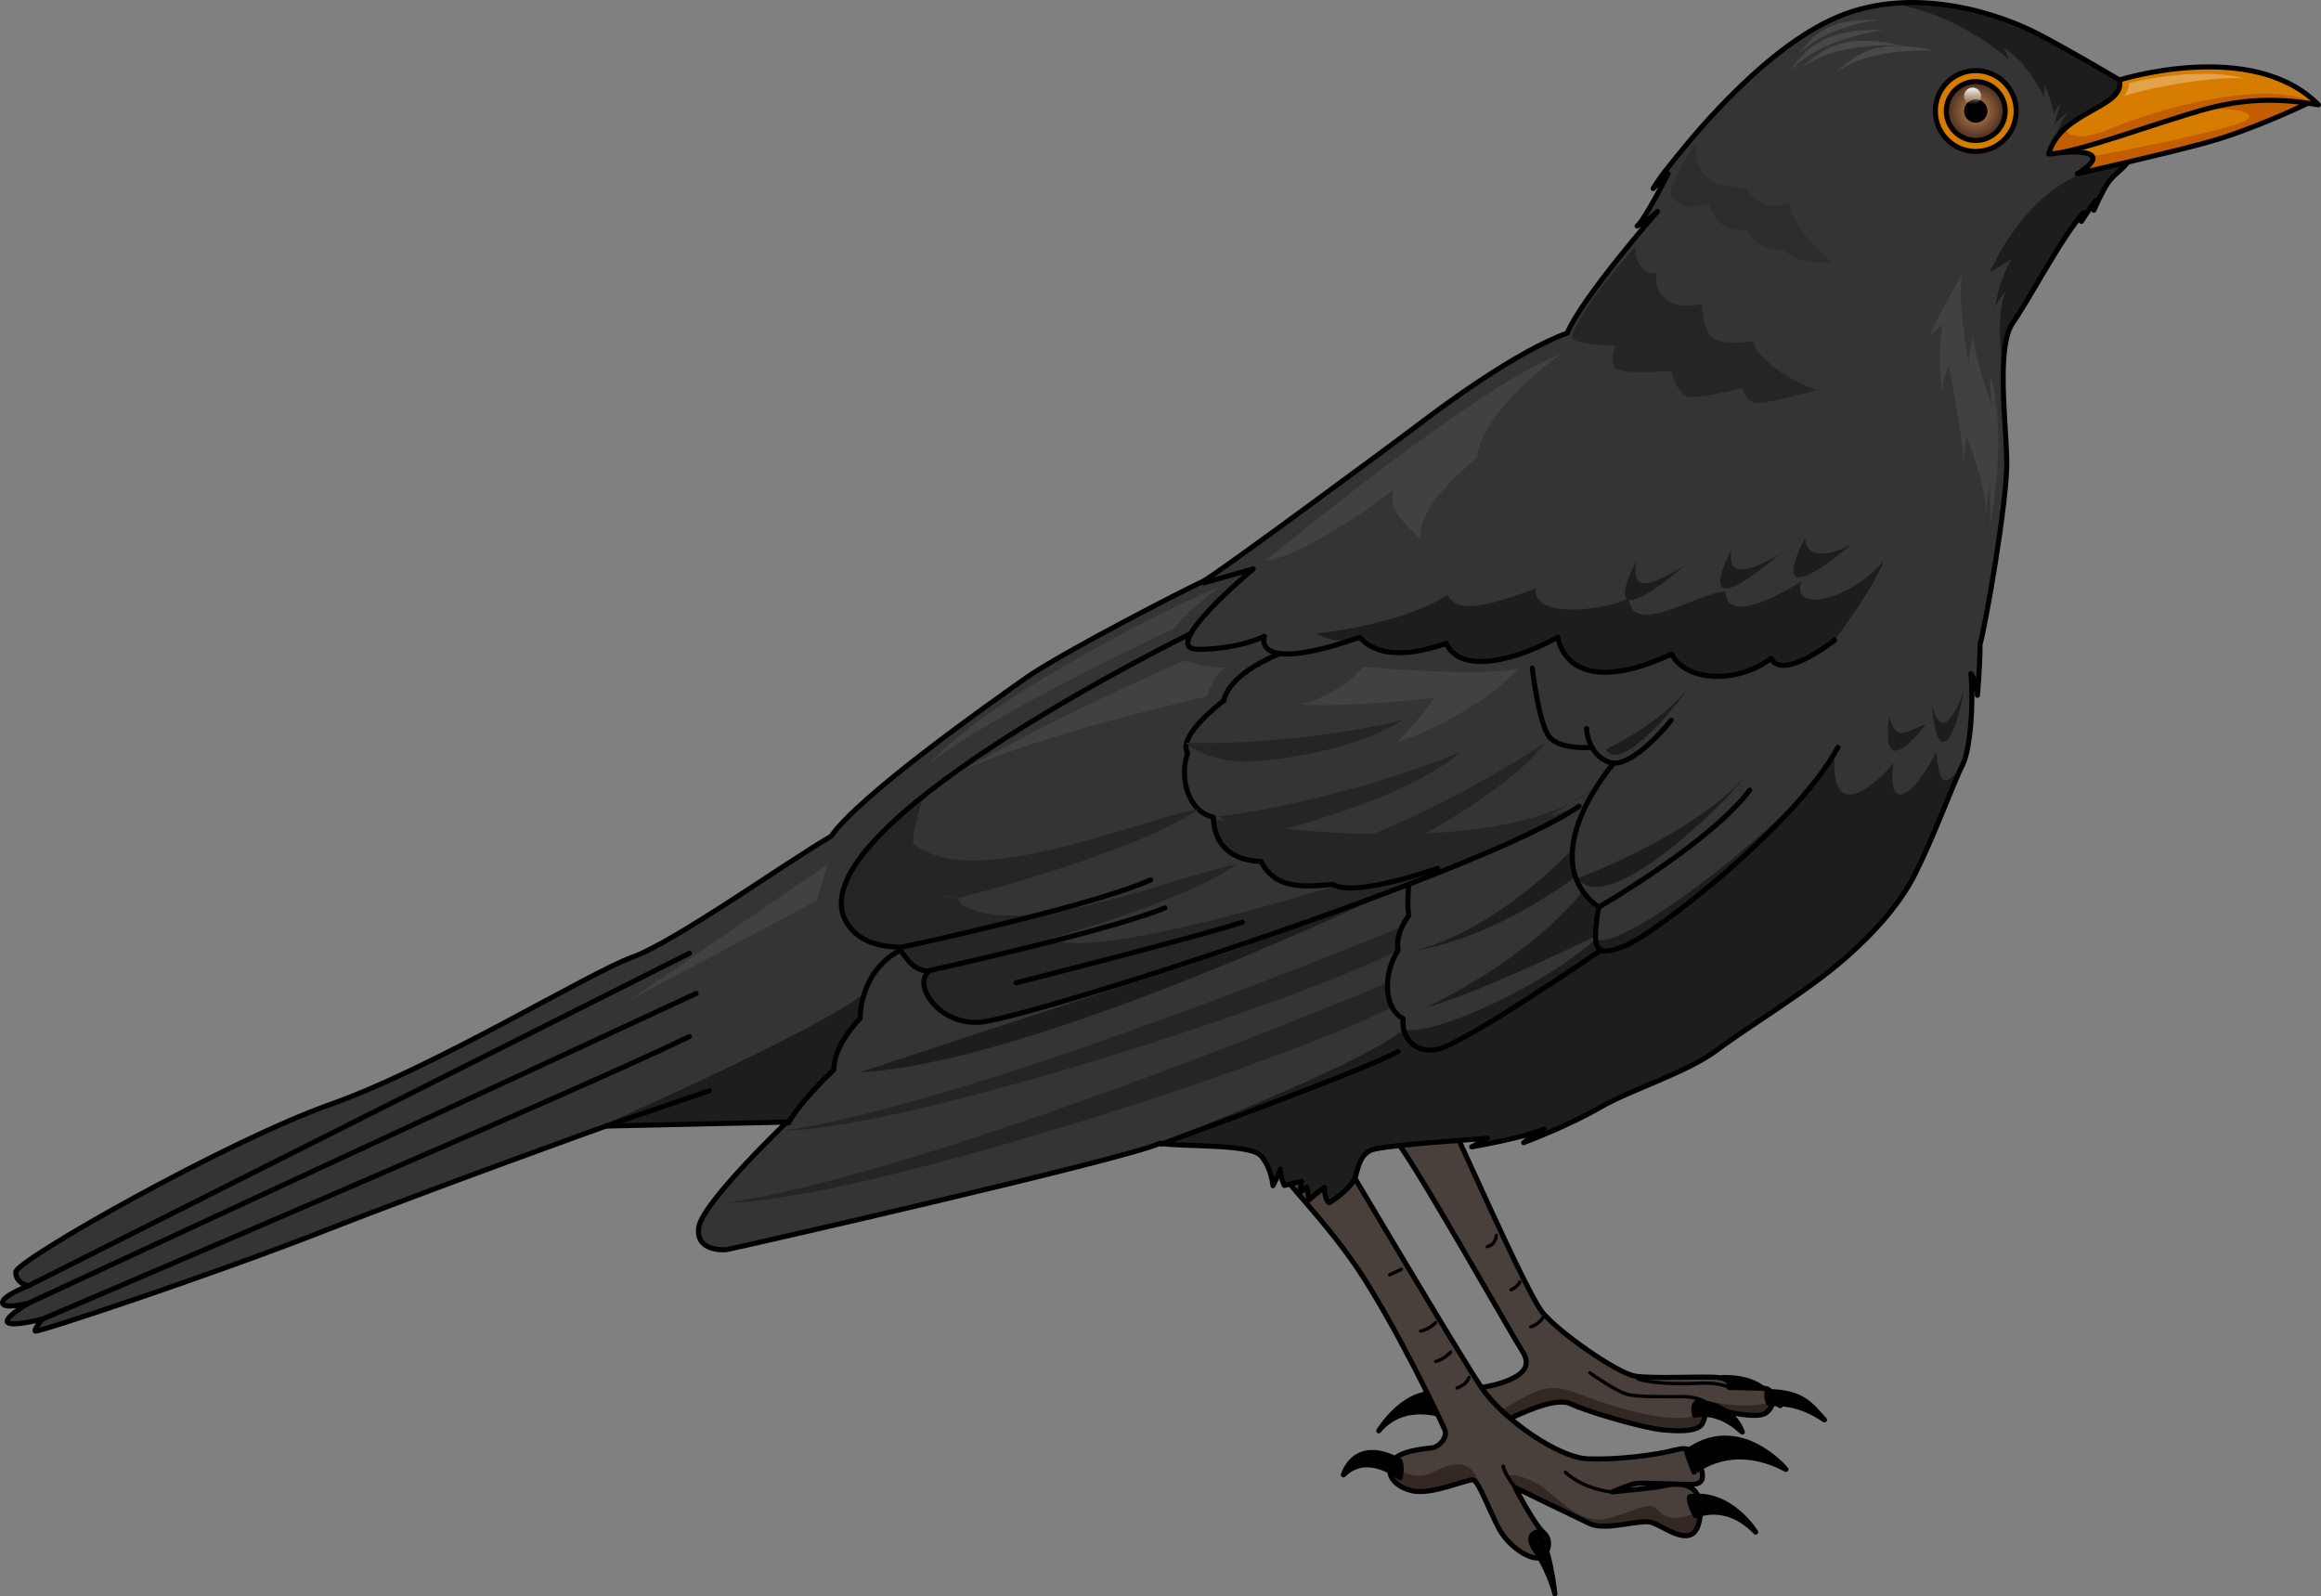 <?xml version="1.0" encoding="utf-8"?>
<!-- Generator: Adobe Illustrator 16.0.0, SVG Export Plug-In . SVG Version: 6.00 Build 0)  -->
<!DOCTYPE svg PUBLIC "-//W3C//DTD SVG 1.1//EN" "http://www.w3.org/Graphics/SVG/1.1/DTD/svg11.dtd">
<svg version="1.1" id="Layer_1" xmlns="http://www.w3.org/2000/svg" xmlns:xlink="http://www.w3.org/1999/xlink" x="0px" y="0px"
	 width="458.732px" height="315.508px" viewBox="0 0 458.732 315.508" enable-background="new 0 0 458.732 315.508"
	 xml:space="preserve">
<rect x="0" y="0" width="458.732" height="315.508" fill="#808080" stroke="none"/>
<g>
	<g>
		<path d="M340.502,272.232c0,0-0.26,1.386,0.346,2.338c1.992,0.173,5.498-0.433,10.995,3.246
			c-2.684-2.986-4.415-5.539-11.167-5.584"/>
		<path fill="none" stroke="#000000" stroke-linecap="round" stroke-linejoin="round" stroke-miterlimit="10" d="M340.502,272.232
			c0,0-0.26,1.386,0.346,2.338c1.992,0.173,5.498-0.433,10.995,3.246c-2.684-2.986-4.415-5.539-11.167-5.584"/>
		<path fill="#49403B" d="M274.157,220.117c0,0-0.724,3.514,1.55,5.166c2.273,1.654,23.354,39.009,25.009,41.489
			c1.652,2.48,1.445,4.547-3.308,6.304c-4.754,1.757-10.126,1.447-11.263,1.551c-1.139,0.103-1.965,3.684-0.311,5.768
			c1.652,2.086,7.232,2.463,12.503,0c5.271-2.461,9.818-4.115,12.298-2.875c2.48,1.24,13.744,4.659,17.981,5.068
			c4.237,0.408,7.234,0.202,7.958-1.451s0.517-3.203,0.517-3.203s9.61,2.893,11.884,1.343s1.447-4.753,0-4.856
			s-7.232-0.207-7.232-0.207s0.722-1.653-2.171-1.964c-2.894-0.31-13.124,0.311-16.535-0.31c-3.409-0.62-14.881-8.521-18.188-12.579
			c-3.308-4.059-17.362-36.454-19.015-39.243C284.181,217.326,275.914,215.88,274.157,220.117z"/>
		<path fill="#332823" d="M348.976,279.276c0.889-0.605,1.299-1.463,1.389-2.29c-5.836,2.086-15-0.612-15-0.612
			s1.682,0.729,1.682,2.417c-4.667,3.891-18.9-0.957-25.327-3.428c-6.427-2.469-8.288-0.35-15.73,3.703
			c-4.835,2.633-8.834,0.73-11.045-0.927c0.097,0.797,0.372,1.601,0.892,2.255c1.652,2.086,7.232,2.463,12.503,0
			c5.271-2.461,9.818-4.115,12.298-2.875c2.48,1.24,13.744,4.659,17.981,5.068c4.237,0.408,7.234,0.202,7.958-1.451
			s0.517-3.203,0.517-3.203S346.702,280.826,348.976,279.276z"/>
		<path fill="none" stroke="#000000" stroke-linecap="round" stroke-linejoin="round" stroke-miterlimit="10" d="M274.157,220.117
			c0,0-0.724,3.514,1.55,5.166c2.273,1.654,23.354,39.009,25.009,41.489c1.652,2.48,1.445,4.547-3.308,6.304
			c-4.754,1.757-10.126,1.447-11.263,1.551c-1.139,0.103-1.965,3.684-0.311,5.768c1.652,2.086,7.232,2.463,12.503,0
			c5.271-2.461,9.818-4.115,12.298-2.875c2.48,1.24,13.744,4.659,17.981,5.068c4.237,0.408,7.234,0.202,7.958-1.451
			s0.517-3.203,0.517-3.203s9.61,2.893,11.884,1.343s1.447-4.753,0-4.856s-7.232-0.207-7.232-0.207s0.722-1.653-2.171-1.964
			c-2.894-0.31-13.124,0.311-16.535-0.31c-3.409-0.62-14.881-8.521-18.188-12.579c-3.308-4.059-17.362-36.454-19.015-39.243
			C284.181,217.326,275.914,215.88,274.157,220.117z"/>
		<path d="M272.504,282.769c0,0,5.404-8.975,12.726-7.163c1.432,2.535,0.264,4.275,0.264,4.275S277.671,276.648,272.504,282.769z"/>
		<path fill="none" stroke="#000000" stroke-linecap="round" stroke-linejoin="round" stroke-miterlimit="10" d="M272.504,282.769
			c0,0,5.404-8.975,12.726-7.163c1.432,2.535,0.264,4.275,0.264,4.275S277.671,276.648,272.504,282.769z"/>
		<path d="M344.36,283.033c0,0-1.602-5.584-9.004-5.93c-0.996,0.778-0.389,2.64-0.389,2.64S339.209,278.229,344.36,283.033z"/>
		<path fill="none" stroke="#000000" stroke-linecap="round" stroke-linejoin="round" stroke-miterlimit="10" d="M344.36,283.033
			c0,0-1.602-5.584-9.004-5.93c-0.996,0.778-0.389,2.64-0.389,2.64S339.209,278.229,344.36,283.033z"/>
		<path d="M349.251,275.025c0,0-0.26,1.385,0.346,2.338c1.992,0.172,5.498-0.434,10.995,3.246
			c-2.684-2.987-4.415-5.541-11.167-5.584"/>
		<path fill="none" stroke="#000000" stroke-linecap="round" stroke-linejoin="round" stroke-miterlimit="10" d="M349.251,275.025
			c0,0-0.26,1.385,0.346,2.338c1.992,0.172,5.498-0.434,10.995,3.246c-2.684-2.987-4.415-5.541-11.167-5.584"/>
		
			<path fill="none" stroke="#000000" stroke-width="0.665" stroke-linecap="round" stroke-linejoin="round" stroke-miterlimit="10" d="
			M341.743,274.213c0,0-1.755-1.092-6.213-0.832s-9.306-0.087-11.773-0.822"/>
		
			<path fill="none" stroke="#000000" stroke-width="0.665" stroke-linecap="round" stroke-linejoin="round" stroke-miterlimit="10" d="
			M337.046,277.104c0,0-1.343-1.084-4.632-1.084c-3.29,0-9.046,0.131-11.038-0.519c-1.99-0.649-6.319-3.55-7.142-4.198"/>
	</g>
	<path fill="#49403B" d="M264.881,227.965c0,0,23.751,40.129,27.961,46.316s15.103,13.815,21.014,14.037
		c5.912,0.222,12.819-0.754,15.852-1.433c3.031-0.679,4.766-1.552,6.291,2.636s-0.736,3.914-3.607,3.83s-8.102-0.376-9.387-0.095
		s-4.336,1.599-4.336,1.599s7.163-0.724,8.727-0.938c1.564-0.214,9.359-2.873,8.647,5.447c-0.711,8.319-7.618,1.614-10.198,1.393
		c-2.58-0.221-8.683,1.762-11.612,0.377c-2.932-1.385-14.81-7.154-14.81-7.154s3.954,7.49,5.607,8.857s1.19,4.044-0.477,4.909
		c-1.666,0.866-6.303-1.816-8.377-5.804c-2.075-3.986-3.928-9.15-4.988-9.452c-1.062-0.301-8.246,3.103-12.205,2.114
		s-5.165-3.756-3.732-5.864s6.614-2.434,7.865-2.604c1.252-0.171,3.041-2.009,2.451-3.521c-0.589-1.514-9.794-20.843-17.309-31.99
		c-7.516-11.148-17.687-20.275-19.062-24.74C253.111,223.756,264.881,227.965,264.881,227.965z"/>
	<g>
		<g>
			<path fill="#332823" d="M278.982,294.605c3.959,0.988,11.144-2.415,12.205-2.114c0.43,0.122,0.99,1.048,1.642,2.364
				c-1.445-6.604-4.946-6.285-9.634-3.877c-3.464,1.779-6.798-0.325-8.306-1.547C274.11,291.416,275.442,293.721,278.982,294.605z"
				/>
			<path fill="#332823" d="M336.042,299.365c0.026-0.31,0.037-0.599,0.041-0.878c-2.769,1.579-6.425,2.194-8.041,0.309
				c-1.917-2.237-3.196-0.853-9.374,1.065s-9.587-2.982-13.732-5.881c-4.146-2.899-7.112-2.434-7.112-2.434l3.055,5.082l0,0
				c-0.842-1.486-1.456-2.648-1.456-2.648s11.878,5.77,14.81,7.154c2.93,1.385,9.032-0.598,11.612-0.377
				C328.424,300.979,335.331,307.685,336.042,299.365z"/>
		</g>
	</g>
	<path fill="none" stroke="#000000" stroke-linecap="round" stroke-linejoin="round" stroke-miterlimit="10" d="M264.881,227.965
		c0,0,23.751,40.129,27.961,46.316s15.103,13.815,21.014,14.037c5.912,0.222,12.819-0.754,15.852-1.433
		c3.031-0.679,4.766-1.552,6.291,2.636s-0.736,3.914-3.607,3.83s-8.102-0.376-9.387-0.095s-4.336,1.599-4.336,1.599
		s7.163-0.724,8.727-0.938c1.564-0.214,9.359-2.873,8.647,5.447c-0.711,8.319-7.618,1.614-10.198,1.393
		c-2.58-0.221-8.683,1.762-11.612,0.377c-2.932-1.385-14.81-7.154-14.81-7.154s3.954,7.49,5.607,8.857s1.19,4.044-0.477,4.909
		c-1.666,0.866-6.303-1.816-8.377-5.804c-2.075-3.986-3.928-9.15-4.988-9.452c-1.062-0.301-8.246,3.103-12.205,2.114
		s-5.165-3.756-3.732-5.864s6.614-2.434,7.865-2.604c1.252-0.171,3.041-2.009,2.451-3.521c-0.589-1.514-9.794-20.843-17.309-31.99
		c-7.516-11.148-17.687-20.275-19.062-24.74C253.111,223.756,264.881,227.965,264.881,227.965z"/>
	<path d="M307.318,315.008c0,0-1.103-10.27-3.53-12.226c-2.327,0.636-0.651,3.14-0.651,3.14S306.082,310.158,307.318,315.008z"/>
	<path fill="none" stroke="#000000" stroke-linecap="round" stroke-linejoin="round" stroke-miterlimit="10" d="M307.318,315.008
		c0,0-1.103-10.27-3.53-12.226c-2.327,0.636-0.651,3.14-0.651,3.14S306.082,310.158,307.318,315.008z"/>
	<path d="M265.519,291.492c0,0,2.06-7.716,11.12-2.791c0.641,1.438,0.077,3.357,0.077,3.357S270.328,286.703,265.519,291.492z"/>
	<path fill="none" stroke="#000000" stroke-linecap="round" stroke-linejoin="round" stroke-miterlimit="10" d="M265.519,291.492
		c0,0,2.06-7.716,11.12-2.791c0.641,1.438,0.077,3.357,0.077,3.357S270.328,286.703,265.519,291.492z"/>
	
		<path fill="none" stroke="#000000" stroke-width="0.718" stroke-linecap="round" stroke-linejoin="round" stroke-miterlimit="10" d="
		M299.422,293.98c0,0-2.142-2.856-2.325-4.176"/>
	<path d="M352.992,290.404c0,0-9.145-11.107-19.609-3.548c0.128,0.936,1.452,4.122,1.452,4.122S341.961,284.541,352.992,290.404z"/>
	<path fill="none" stroke="#000000" stroke-linecap="round" stroke-linejoin="round" stroke-miterlimit="10" d="M352.992,290.404
		c0,0-9.145-11.107-19.609-3.548c0.128,0.936,1.452,4.122,1.452,4.122S341.961,284.541,352.992,290.404z"/>
	<path d="M346.996,302.787c0,0-4.989-8.15-13.027-6.988c-0.424,1.075,1.153,3.782,1.153,3.782S340.936,296.563,346.996,302.787z"/>
	<path fill="none" stroke="#000000" stroke-linecap="round" stroke-linejoin="round" stroke-miterlimit="10" d="M346.996,302.787
		c0,0-4.989-8.15-13.027-6.988c-0.424,1.075,1.153,3.782,1.153,3.782S340.936,296.563,346.996,302.787z"/>
	
		<path fill="none" stroke="#000000" stroke-width="0.665" stroke-linecap="round" stroke-linejoin="round" stroke-miterlimit="10" d="
		M318.668,294.855c0,0-5.362-0.314-9.278-3.877"/>
	<path fill="#343434" d="M418.898,15.801c0,0-9.73-5.782-16.201-9.149c-6.47-3.367-23.745-9.903-39.417-3.34
		c-15.671,6.563-31.062,26.648-33.267,29.364c-2.207,2.715-3.282,4.583-3.282,4.583l2.942-2.942c0,0-4.47,8.996-6.11,10.354
		c2.603-1.358,4.017-2.885,4.017-2.885s-14.993,17.143-17.82,24.045c-10.072,3.621-24.668,14.483-28.97,17.765
		c-4.299,3.281-41.187,30.552-43.11,31.344c-1.925,0.792-27.61,13.918-34.853,19.01s-33.041,23.31-38.586,31.344
		c-8.261,4.752-31.004,20.934-39.265,23.875c-8.261,2.942-39.15,21.84-59.633,29.081c-20.481,7.242-62.235,30.892-62.235,33.154
		c0,2.264,2.491,2.716,2.491,2.716s-5.318,2.037-5.093,3.395s5.205,0,5.205,0s-5.092,2.941-4.187,3.848
		c0.905,0.904,6.902-0.68,6.902-0.68s-1.697,1.924-1.471,2.377c0.226,0.453,35.19-11.203,57.143-19.803s55.672-20.707,55.672-20.707
		l35.758-0.791c0,0-16.748,15.953-17.427,20.819s5.092,4.413,5.433,4.413c0.339,0,78.528-17.765,85.77-21.047
		c4.074,0.793,17.766,0,19.916,2.49c2.15,2.489,2.364,5.896,2.364,5.896s1.387-2.634,1.433-3.281c0.185,2.172,0.83,3.235,0.83,3.235
		l3.42-0.832l-0.416,2.311l1.434-1.155l0.415,2.542c0,0,1.663-1.479,3.05-2.45c0.093,2.681,0.971,3.004,0.971,3.004
		s4.574-2.772,5.223-5.313c0.646-2.542,1.154-4.066,2.818-4.991c1.663-0.925,14.51-1.756,23.244-2.448
		c-3.144,1.709-3.144,1.709-3.144,1.709s10.167-1.756,14.325-3.512c-3.974,2.495-4.065,2.68-4.065,2.68s8.779-3.281,15.063-6.932
		c6.285-3.65,17.236-6.885,23.289-11.459c6.055-4.576,17.469-11.326,25.013-17.891c7.544-6.563,12.145-12.672,14.483-17.802
		c3.244-6.488,7.468-17.803,8.677-20.066c1.96-3.319,2.413-13.881,1.885-18.558c1.282,1.886,1.282,4.3,1.282,4.3
		s0.528-5.507,0.528-10.109c0.98-3.168,5.433-28.364,5.28-36.285c-0.151-7.921-2.112-22.48,1.207-27.232
		c3.319-4.752,9.882-17.35,13.956-21.726l-0.408,1.683c0,0,1.901-2.982,2.81-4.104c-0.433,0.95-0.346,1.9-0.346,1.9
		s1.814-4.148,2.98-5.703c1.167-1.555,3.779-3.098,4.365-4.969C423.563,23.27,418.898,15.801,418.898,15.801z"/>
	<path fill="#1D1D1D" d="M312.099,173.451c0,0,22.351-8.197,33.125-20.26c-6.324,7.729-27.134,27.405-33.125,20.729"/>
	<path fill="#1D1D1D" d="M317.503,148.033c0,0,11.176-5.125,16.563-12.667c-3.162,4.832-13.566,17.133-16.563,12.959"/>
	<path fill="#1D1D1D" d="M275.583,175.857c0,0-71.087,34.268-105.591,36.068c13.303-4.572,74.57-24.359,74.57-24.359
		L275.583,175.857z"/>
	<path fill="#252525" d="M274.244,194.244c0,0-88.498,37.191-130.585,43.458c24.733-0.116,107.961-26.737,131.473-38.659
		C274.311,196.363,274.244,194.244,274.244,194.244z"/>
	<path fill="#252525" d="M277.128,183.131c0,0-83.08,34.48-122.1,40.291c22.931-0.109,99.499-24.553,121.297-35.605
		C275.563,185.332,277.128,183.131,277.128,183.131z"/>
	<path fill="#252525" d="M196.995,188.408c0,0,35.321-8.891,47.567-17.641c-11.978,2.238-45.366,16.656-56.392,6.7
		C177.396,184.992,196.995,188.408,196.995,188.408z"/>
	<path fill="#252525" d="M312.099,159.331c-18.483,12.918-110.498,42.53-118.846,42.729c-8.348,0.198-12.917-7.95-9.54-10.136
		c-3.775,0-4.968-3.577-6.359-4.771c-9.936-0.198-10.93-7.154-10.93-7.154c-1.265-6.456,6.051-14.732,16.341-22.887
		c0,0-8.438,19.137,6.489,20.419c2.765,5.706,10.409,7.318,17.506,4.716C200.813,199.043,312.099,159.331,312.099,159.331z"/>
	<path fill="#1D1D1D" d="M311.389,173.278c0,0-15.601,12.019-31.524,14.517c16.498-4.246,30.868-19.965,30.868-19.965
		S309.969,170.467,311.389,173.278z"/>
	<path fill="#1D1D1D" d="M315.345,185.002c0,0-23.716,11.602-33.328,14.041c22.235-10.902,30.792-22.953,30.792-22.953l2.536,3.342
		V185.002z"/>
	<path fill="#252525" d="M315.557,155.484c0,0-17.788,11.592-26.536,15.082s-22.138,5.758-26.117,4.204
		c-5.116,1.289-12.027,0.021-13.688-4.519c-6.21-0.332-9.699-4.289-9.376-8.394C246.53,163.324,297.259,170.498,315.557,155.484z"/>
	<path fill="#1D1D1D" d="M164.834,211.4c-0.128-6.246,5.166-10.135,5.166-10.135s0.124-1.736,0.842-4.92
		c-10.181,7.984-56.637,28.213-56.637,28.213l0,0c3.476-1.26,5.566-2.01,5.566-2.01l35.621-0.789
		C157.102,219.795,161.681,214.576,164.834,211.4z"/>
	<path fill="#1D1D1D" d="M421.134,21.197c-0.877-3.206-2.235-5.396-2.235-5.396s-9.73-5.782-16.201-9.149
		c-5.011-2.607-16.505-7.112-28.714-5.963c13.805,2.304,22.937,11.027,22.937,11.027s0-0.842-0.912-2.245
		c4.63,2.526,8.068,9.822,8.068,9.822s0-1.473,0-2.498c1.333,2.834,1.885,5.726,1.885,5.726s0.08-0.631,1.48-2.245
		c-0.704,1.263-1.48,4.637-1.48,4.637s0.15-0.849,3.167-3.089c-2.034,1.758-3.167,6.179-3.167,6.179l13.844-5.552L421.134,21.197z"
		/>
	<g>
		<path fill="#1D1D1D" d="M394.257,61.594c0,0,0.022-0.33,0.101-0.9C394.079,61.411,394.257,61.594,394.257,61.594z"/>
		<path fill="#1D1D1D" d="M412.318,33.941c-12.976,4.816-19.017,19.894-19.017,19.894s1.791-1.074,4.298-2.626
			c-2.247,3.775-3.005,7.75-3.242,9.485c0.228-0.587,0.761-1.533,1.957-3.04c-2.121,5.61-0.39,15.635-0.39,15.635l0,0
			c0.084-4.044,0.563-7.574,1.905-9.497c3.319-4.752,9.882-17.35,13.956-21.726l-0.408,1.683c0,0,1.901-2.982,2.81-4.104
			c-0.433,0.95-0.346,1.9-0.346,1.9s1.814-4.148,2.98-5.703c1.167-1.555,3.779-3.098,4.365-4.969
			c0.183-0.586,0.312-1.17,0.417-1.751C419.37,30.253,416.37,31.804,412.318,33.941z"/>
	</g>
	<path fill="#1D1D1D" d="M388.101,150.693c-3.907,5.747-4.824,4.008-5.413-2.111c-4.043,8.216-9.781,12.912-8.478,2.236
		c-4.174,5.105-12.26,11.329-11.632-0.801c-13.197,16.564-42.625,38.084-47.198,35.653c-11.095,9.697-32.598,19.256-37.941,17.773
		c-9.12,7.513-51.215,23.563-51.27,23.582c1.465-0.445,2.543-0.813,3.136-1.082c4.074,0.793,17.766,0,19.916,2.49
		c2.15,2.489,2.364,5.896,2.364,5.896s1.387-2.634,1.433-3.281c0.185,2.172,0.83,3.235,0.83,3.235l3.42-0.832l-0.416,2.311
		l1.434-1.155l0.415,2.542c0,0,1.663-1.479,3.05-2.45c0.093,2.681,0.971,3.004,0.971,3.004s4.574-2.772,5.223-5.313
		c0.646-2.542,1.154-4.066,2.818-4.991c1.663-0.925,14.51-1.756,23.244-2.448c-3.144,1.709-3.144,1.709-3.144,1.709
		s10.167-1.756,14.325-3.512c-3.974,2.495-4.065,2.68-4.065,2.68s8.779-3.281,15.063-6.932c6.285-3.65,17.236-6.885,23.289-11.459
		c6.055-4.576,17.469-11.326,25.013-17.891c7.544-6.563,12.145-12.672,14.483-17.802c3.244-6.488,7.468-17.803,8.677-20.066
		C387.81,151.401,387.958,151.061,388.101,150.693z"/>
	<circle fill="#D67C00" cx="390.497" cy="21.943" r="7.991"/>
	<radialGradient id="SVGID_1_" cx="390.497" cy="21.943" r="5.818" gradientUnits="userSpaceOnUse">
		<stop  offset="0.226" style="stop-color:#A77443"/>
		<stop  offset="1" style="stop-color:#472C1E"/>
	</radialGradient>
	<circle fill="url(#SVGID_1_)" cx="390.497" cy="21.943" r="5.817"/>
	
		<circle fill="none" stroke="#000000" stroke-linecap="round" stroke-linejoin="round" stroke-miterlimit="10" cx="390.497" cy="21.943" r="5.817"/>
	
		<circle fill="none" stroke="#000000" stroke-linecap="round" stroke-linejoin="round" stroke-miterlimit="10" cx="390.497" cy="21.943" r="7.991"/>
	<circle cx="390.497" cy="21.943" r="2.313"/>
	<linearGradient id="SVGID_2_" gradientUnits="userSpaceOnUse" x1="389.869" y1="17.18" x2="389.869" y2="20.678">
		<stop  offset="0" style="stop-color:#FFFFFF"/>
		<stop  offset="1" style="stop-color:#FFFFFF;stop-opacity:0"/>
	</linearGradient>
	<circle fill="url(#SVGID_2_)" cx="389.87" cy="19.002" r="1.685"/>
	<path fill="none" stroke="#000000" stroke-linecap="round" stroke-linejoin="round" stroke-miterlimit="10" d="M418.898,15.801
		c0,0-9.73-5.782-16.201-9.149c-6.47-3.367-23.745-9.903-39.417-3.34c-15.671,6.563-31.062,26.648-33.267,29.364
		c-2.207,2.715-3.282,4.583-3.282,4.583l2.942-2.942c0,0-4.47,8.996-6.11,10.354c2.603-1.358,4.017-2.885,4.017-2.885
		s-14.993,17.143-17.82,24.045c-10.072,3.621-24.668,14.483-28.97,17.765c-4.299,3.281-41.187,30.552-43.11,31.344
		c-1.925,0.792-27.61,13.918-34.853,19.01s-33.041,23.31-38.586,31.344c-8.261,4.752-31.004,20.934-39.265,23.875
		c-8.261,2.942-39.15,21.84-59.633,29.081c-20.481,7.242-62.235,30.892-62.235,33.154c0,2.264,2.491,2.716,2.491,2.716
		s-5.318,2.037-5.093,3.395s5.205,0,5.205,0s-5.092,2.941-4.187,3.848c0.905,0.904,6.902-0.68,6.902-0.68s-1.697,1.924-1.471,2.377
		c0.226,0.453,35.19-11.203,57.143-19.803s55.672-20.707,55.672-20.707l35.758-0.791c0,0-16.748,15.953-17.427,20.819
		s5.092,4.413,5.433,4.413c0.339,0,78.528-17.765,85.77-21.047c4.074,0.793,17.766,0,19.916,2.49
		c2.15,2.489,2.364,5.896,2.364,5.896s1.387-2.634,1.433-3.281c0.185,2.172,0.83,3.235,0.83,3.235l3.42-0.832l-0.416,2.311
		l1.434-1.155l0.415,2.542c0,0,1.663-1.479,3.05-2.45c0.093,2.681,0.971,3.004,0.971,3.004s4.574-2.772,5.223-5.313
		c0.646-2.542,1.154-4.066,2.818-4.991c1.663-0.925,14.51-1.756,23.244-2.448c-3.144,1.709-3.144,1.709-3.144,1.709
		s10.167-1.756,14.325-3.512c-3.974,2.495-4.065,2.68-4.065,2.68s8.779-3.281,15.063-6.932c6.285-3.65,17.236-6.885,23.289-11.459
		c6.055-4.576,17.469-11.326,25.013-17.891c7.544-6.563,12.145-12.672,14.483-17.802c3.244-6.488,7.468-17.803,8.677-20.066
		c1.96-3.319,2.413-13.881,1.885-18.558c1.282,1.886,1.282,4.3,1.282,4.3s0.528-5.507,0.528-10.109
		c0.98-3.168,5.433-28.364,5.28-36.285c-0.151-7.921-2.112-22.48,1.207-27.232c3.319-4.752,9.882-17.35,13.956-21.726l-0.408,1.683
		c0,0,1.901-2.982,2.81-4.104c-0.433,0.95-0.346,1.9-0.346,1.9s1.814-4.148,2.98-5.703c1.167-1.555,3.779-3.098,4.365-4.969
		C423.563,23.27,418.898,15.801,418.898,15.801z"/>
	<path fill="#D67C00" d="M456.154,20.395c0,0-10.781,5.239-19.984,7.761c-9.203,2.521-25.592,6.177-25.592,6.177
		s8.729-5.006-3.137-4.205C422.555,22.734,444.241,13.266,456.154,20.395z"/>
	<path fill="#C25E00" d="M456.154,20.395c-1.938-1.16-4.14-1.875-6.526-2.236l-13.332,3.314c0,0,9.254-0.22,8.165,1.857
		s-30.915,7.558-30.919,7.559c0.856,1.25-2.964,3.443-2.964,3.443s16.389-3.656,25.592-6.177
		C445.373,25.634,456.154,20.395,456.154,20.395z"/>
	<path fill="none" stroke="#000000" stroke-linecap="round" stroke-linejoin="round" stroke-miterlimit="10" d="M456.154,20.395
		c0,0-10.781,5.239-19.984,7.761c-9.203,2.521-25.592,6.177-25.592,6.177s8.729-5.006-3.137-4.205
		C422.555,22.734,444.241,13.266,456.154,20.395z"/>
	<path fill="#D67C00" d="M418.898,15.801c0,0,26.348-8.321,39.334,4.917c-4.665-0.756-12.102-1.891-21.937,0.756
		c-9.833,2.648-26.222,8.951-31.391,8.951C407.301,21.822,420.159,21.348,418.898,15.801z"/>
	<path fill="#C25E00" d="M417.25,25.375c-8.503,3.525-9.062,0.006-9.063,0c-1.479,1.326-2.696,2.942-3.282,5.049
		c5.169,0,21.558-6.303,31.391-8.951c9.835-2.647,17.271-1.513,21.937-0.756C447.86,15.036,425.76,21.847,417.25,25.375z"/>
	<path fill="none" stroke="#000000" stroke-linecap="round" stroke-linejoin="round" stroke-miterlimit="10" d="M418.898,15.801
		c0,0,26.348-8.321,39.334,4.917c-4.665-0.756-12.102-1.891-21.937,0.756c-9.833,2.648-26.222,8.951-31.391,8.951
		C407.301,21.822,420.159,21.348,418.898,15.801z"/>
	<g>
		<path fill="#1D1D1D" d="M260.195,125.218c0,0,16.812-1.698,25.933-7.663c1.838,4.084,8.984,1.838,17.388-1.225
			c-0.785,6.33,14.874,4.083,18.431,1.838c0.494,8.168,13.8-1.226,19.108-1.226c0.204,6.33,10.005,1.021,14.943-2.042
			c-2.005,6.738,10.376,3.267,16.28-4.084c-1.447,4.696-9.7,15.723-9.7,15.723s-10.334,8.148-12.521,3.577
			c-6.559,4.969-16.693,4.77-19.676-0.837c-21.065,9.696-22.456-3.336-22.456-3.336c-11.131,5.962-19.875,6.359-22.062,1.192
			c-6.159,2.186-13.314,3.18-17.091-1.192C268.773,125.943,264.172,127.726,260.195,125.218z"/>
		<path fill="none" stroke="#000000" stroke-linecap="round" stroke-linejoin="round" stroke-miterlimit="10" d="M237.92,115.206
			l9.787-2.776c0,0-19.078,15.899-10.93,15.899s13.116-2.583,13.116-2.583s-2.782,7.751,18.88,0.199
			c3.776,4.372,10.932,3.378,17.091,1.192c2.187,5.167,10.931,4.77,22.062-1.192c0,0,1.391,13.032,22.456,3.336
			c2.982,5.607,13.117,5.806,19.676,0.837c2.187,4.571,12.521-3.577,12.521-3.577"/>
		<path fill="none" stroke="#000000" stroke-linecap="round" stroke-linejoin="round" stroke-miterlimit="10" d="M235.357,125.218
			c0,0-72.71,35.505-68.934,54.782c0,0,0.994,6.956,10.93,7.154c1.392,1.193,2.584,4.771,6.359,4.771
			c-3.377,2.186,1.192,10.334,9.54,10.136c8.348-0.199,100.362-29.812,118.846-42.729"/>
		<path fill="none" stroke="#000000" stroke-linecap="round" stroke-linejoin="round" stroke-miterlimit="10" d="M155.845,221.926
			c0,0,1.833-3.769,8.989-10.525c-0.2-4.769,5.166-10.135,5.166-10.135s-0.207-9.254,7.945-13.471"/>
		
			<line fill="none" stroke="#000000" stroke-linecap="round" stroke-linejoin="round" stroke-miterlimit="10" x1="140.189" y1="215.574" x2="119.771" y2="222.549"/>
		<path fill="none" stroke="#000000" stroke-linecap="round" stroke-linejoin="round" stroke-miterlimit="10" d="M229.554,226.109
			c0,0,39.419-14.311,46.771-18.285"/>
		<path fill="none" stroke="#000000" stroke-linecap="round" stroke-linejoin="round" stroke-miterlimit="10" d="M278.43,174.771
			c0,0-0.393,4.239,0,6.153c-2.384,3.445-2.303,5.456-2.104,6.893c-2.864,4.403-3.068,11.295,1.007,13.497
			c-0.425,2.968,1.585,6.892,6.563,6.126c4.979-0.766,32.452-19.623,32.452-19.623"/>
		<path fill="none" stroke="#000000" stroke-linecap="round" stroke-linejoin="round" stroke-miterlimit="10" d="M318.932,150.866
			c0,0-16.273,18.57-2.968,28.431c-1.437,8.615-0.67,10.051,5.36,7.563c6.031-2.489,33.504-23.741,41.93-39.153"/>
		<path fill="none" stroke="#000000" stroke-linecap="round" stroke-linejoin="round" stroke-miterlimit="10" d="M330.323,142.345
			c0,0-7.755,9.765-12.158,8.329s-4.595-6.701-4.595-6.701"/>
		<path fill="none" stroke="#000000" stroke-linecap="round" stroke-linejoin="round" stroke-miterlimit="10" d="M314.654,147.706
			c0,0-6.348,0.575-8.454-2.106s-3.351-13.564-3.351-13.564"/>
		<path fill="none" stroke="#000000" stroke-linecap="round" stroke-linejoin="round" stroke-miterlimit="10" d="M284.159,171.608
			c0,0-16.585,5.907-20.759,3.162c-7.197,0.802-11.578,0.384-14.186-4.519c-7.094-0.209-9.389-4.693-9.389-8.762
			c-5.112-1.043-6.81-8.137-5.074-12.622c-2.229-3.442,7.16-10.431,7.16-10.431s0.254-4.785,11.027-9.277"/>
		<path fill="none" stroke="#000000" stroke-linecap="round" stroke-linejoin="round" stroke-miterlimit="10" d="M177.945,187.256
			c0,0,37.576-8.033,49.467-13.354"/>
		<path fill="none" stroke="#000000" stroke-linecap="round" stroke-linejoin="round" stroke-miterlimit="10" d="M183.291,191.907
			c0,0,36.194-7.99,46.938-12.476"/>
		<path fill="none" stroke="#000000" stroke-linecap="round" stroke-linejoin="round" stroke-miterlimit="10" d="M200.813,194.244
			c0,0,37.031-9.389,44.749-11.996"/>
		<path fill="none" stroke="#000000" stroke-linecap="round" stroke-linejoin="round" stroke-miterlimit="10" d="M315.964,179.297
			c0,0,22.124-12.799,29.844-23.127"/>
	</g>
	<path opacity="0.3" fill="#FFFFFF" d="M420.846,16.394c0,0-0.041,1.425-1.041,2.608c2.916-1.15,16.058-3.956,23.708-3.525
		C435.93,13.519,425.721,15.228,420.846,16.394z"/>
	<path fill="#484848" d="M382.506,10.031c0,0-13.301-0.923-19.898,4.555C367.94,9.308,372.759,7.861,382.506,10.031z"/>
	<path fill="#484848" d="M375.896,9.002c0,0-13.301-0.923-19.898,4.555C361.331,8.279,366.149,6.833,375.896,9.002z"/>
	<path fill="#484848" d="M372.278,5.936c0,0-13.229,1.667-18.642,8.317C357.848,8.043,362.295,5.692,372.278,5.936z"/>
	<path fill="#484848" d="M371.158,3.913c0,0-11.19,1.41-15.77,7.036C358.951,5.696,362.713,3.708,371.158,3.913z"/>
	<path fill="#252525" d="M315.579,57.917c0,0-5.193,7.543-4.847,8.867s8.552,1.588,8.552,1.588s-1.191,2.912,0,4.367
		s11.039,0.55,11.039,0.55s1.136,4.744,3.386,5.141s10.588-1.721,10.588-1.721s0.66,2.515,2.514,2.912s12.176-2.515,12.176-2.515
		s-10.72-3.97-12.572-9.661c-8.205,0.926-9.528-0.397-10.058-7.411c-6.033,1.56-9.794-1.72-8.867-6.087
		c-3.176,0.529-4.59-3.099-4.234-5.294C321.137,51.036,315.579,57.917,315.579,57.917z"/>
	<path fill="#2D2D2D" d="M335.352,28.001c0,0-4.702,7.021-5.309,10.358c1.289,2.199,3.791,3.26,7.659,1.896
		c1.063,3.034,2.579,5.537,7.356,5.157c2.427,3.488,3.942,3.792,7.887,4.095c1.365,2.351,6.674,2.73,8.873,2.275
		c-5.384-4.854-7.945-9.28-8.182-11.807c-3.876,1.872-6.909-0.099-8.502-2.83C341.419,36.918,334.138,36.603,335.352,28.001z"/>
	<path fill="#252525" d="M189.254,177.532c0,0,35.321-8.891,47.567-17.641c-11.978,2.237-45.366,16.655-56.392,6.7
		C169.654,174.116,189.254,177.532,189.254,177.532z"/>
	<path fill="#252525" d="M267.813,171.762c0,0,28.013-12.395,37.78-25.18c-14.006,9.588-33.718,18.726-44.415,22.13"/>
	<path fill="#252525" d="M246.695,165.655c0,0,29.931-6.521,42.065-17.084c-15.646,6.582-36.79,11.578-47.953,12.765"/>
	<path fill="#252525" d="M234.324,146.775c9.768,0.487,28.641-0.955,42.996-4.504c-11.873,7.452-30.565,8.264-30.565,8.264
		S238.751,150.834,234.324,146.775z"/>
	<path fill="none" stroke="#000000" stroke-linecap="round" stroke-linejoin="round" stroke-miterlimit="10" d="M8.428,260.682
		c0,0,106.458-45.359,127.819-55.822"/>
	
		<line fill="none" stroke="#000000" stroke-linecap="round" stroke-linejoin="round" stroke-miterlimit="10" x1="5.712" y1="257.514" x2="137.582" y2="196.346"/>
	
		<line fill="none" stroke="#000000" stroke-linecap="round" stroke-linejoin="round" stroke-miterlimit="10" x1="5.6" y1="254.119" x2="136.247" y2="188.408"/>
	<path fill="#414141" d="M269.441,131.786c0,0,24.395,2.203,30.711,0.25c-4.574,5.453-15.854,12.094-23.827,14.545
		c5.967-6.479,7.061-8.657,7.061-8.657s-18.3,2.082-26.141,1.259C265.304,137.054,269.441,131.786,269.441,131.786z"/>
	<path fill="#414141" d="M238.545,137.643c0,0-32.325,7.192-48.37,14.686c20.409-11.736,43.919-21.765,43.919-21.765
		s6.338,1.97,8.462,1.221C240.078,132.688,238.545,137.643,238.545,137.643z"/>
	<path fill="#414141" d="M231.938,124.312c0,0-35.038,16.203-48.134,26.506c12.388-13.882,53.354-33.745,57.004-34.646
		C233.943,121.362,231.938,124.312,231.938,124.312z"/>
	<path fill="#414141" d="M163.673,170.768c0,0-1.34,3.748-2.178,7.146c-1.843,1.053-37.193,19.816-37.193,19.816L163.673,170.768z"
		/>
	<path fill="#414141" d="M250.085,110.817c0,0,43.013-35.562,58.667-40.906c-7.728,5.01-16.746,15.019-16.746,20.453
		c-5.011,4.265-12.025,10.778-11.19,16.29c-3.841-3.841-6.624-6.18-5.232-10.021C268.791,102.145,255.096,110.638,250.085,110.817z"
		/>
	<path fill="#414141" d="M388.101,53.725c0,0-4.959,8.228-6.809,12.852c1.747-1.85,2.569-2.421,2.569-2.421s-1.027,6.121,0,13.315
		c0.308-3.905,1.336-4.933,1.336-4.933s2.519,12.126,2.903,19.012c0.385-3.597,0.488-5.55,0.488-5.55s3.905,9.66,3.905,15.416
		c0.719-6.372,0.719-6.372,0.719-6.372s0.28,7.296,0.089,9.249c2.172-12.126,2.174-23.123,0.066-30.317
		c0.051,5.447,0.358,6.372,0.358,6.372s-3.699-10.277-3.699-13.977c-1.131,4.625-0.822,5.961-0.822,5.961
		S386.38,57.521,388.101,53.725z"/>
	<path fill="#1D1D1D" d="M373.433,141.723c0,0-2.579,13.975,7.203,1.397C376.766,144.518,374.723,146.775,373.433,141.723z"/>
	<path fill="#1D1D1D" d="M381.818,139.184c0,0,0.538,9.002,2.795,7.222s3.503-9.843,3.503-9.843S384.076,148.792,381.818,139.184z"
		/>
	<path fill="#1D1D1D" d="M356.77,106.354c0,0-9.245,16.698,9.354,1.075C360.855,110.439,356.77,110.026,356.77,106.354z"/>
	<path fill="#1D1D1D" d="M342.28,108.554c0,0-9.245,16.698,9.354,1.075C346.366,112.64,341.031,114.692,342.28,108.554z"/>
	<path fill="#1D1D1D" d="M323.467,110.817c0,0-9.245,16.698,9.354,1.075C327.553,114.902,321.946,118.168,323.467,110.817z"/>
	
		<path fill="none" stroke="#000000" stroke-width="0.665" stroke-linecap="round" stroke-linejoin="round" stroke-miterlimit="10" d="
		M290.335,272.232c0,0-0.284,1.316-2.35,2.076"/>
	
		<path fill="none" stroke="#000000" stroke-width="0.665" stroke-linecap="round" stroke-linejoin="round" stroke-miterlimit="10" d="
		M286.703,267.234c0,0-1.274,1.424-2.951,1.852"/>
	
		<path fill="none" stroke="#000000" stroke-width="0.665" stroke-linecap="round" stroke-linejoin="round" stroke-miterlimit="10" d="
		M283.752,261.396c0,0-1.179,1.285-2.959,1.675"/>
	
		<path fill="none" stroke="#000000" stroke-width="0.665" stroke-linecap="round" stroke-linejoin="round" stroke-miterlimit="10" d="
		M304.936,260.398c0,0-0.632,1.25-2.383,1.836"/>
	
		<path fill="none" stroke="#000000" stroke-width="0.665" stroke-linecap="round" stroke-linejoin="round" stroke-miterlimit="10" d="
		M300.374,253.35c0,0-0.214,0.783-1.709,1.566"/>
	
		<path fill="none" stroke="#000000" stroke-width="0.665" stroke-linecap="round" stroke-linejoin="round" stroke-miterlimit="10" d="
		M295.746,244.164c0,0-0.071,1.78-1.78,2.207"/>
	
		<path fill="none" stroke="#000000" stroke-width="0.665" stroke-linecap="round" stroke-linejoin="round" stroke-miterlimit="10" d="
		M276.944,250.857c0,0-0.84,0.428-2.27,1.068"/>
</g>
</svg>
